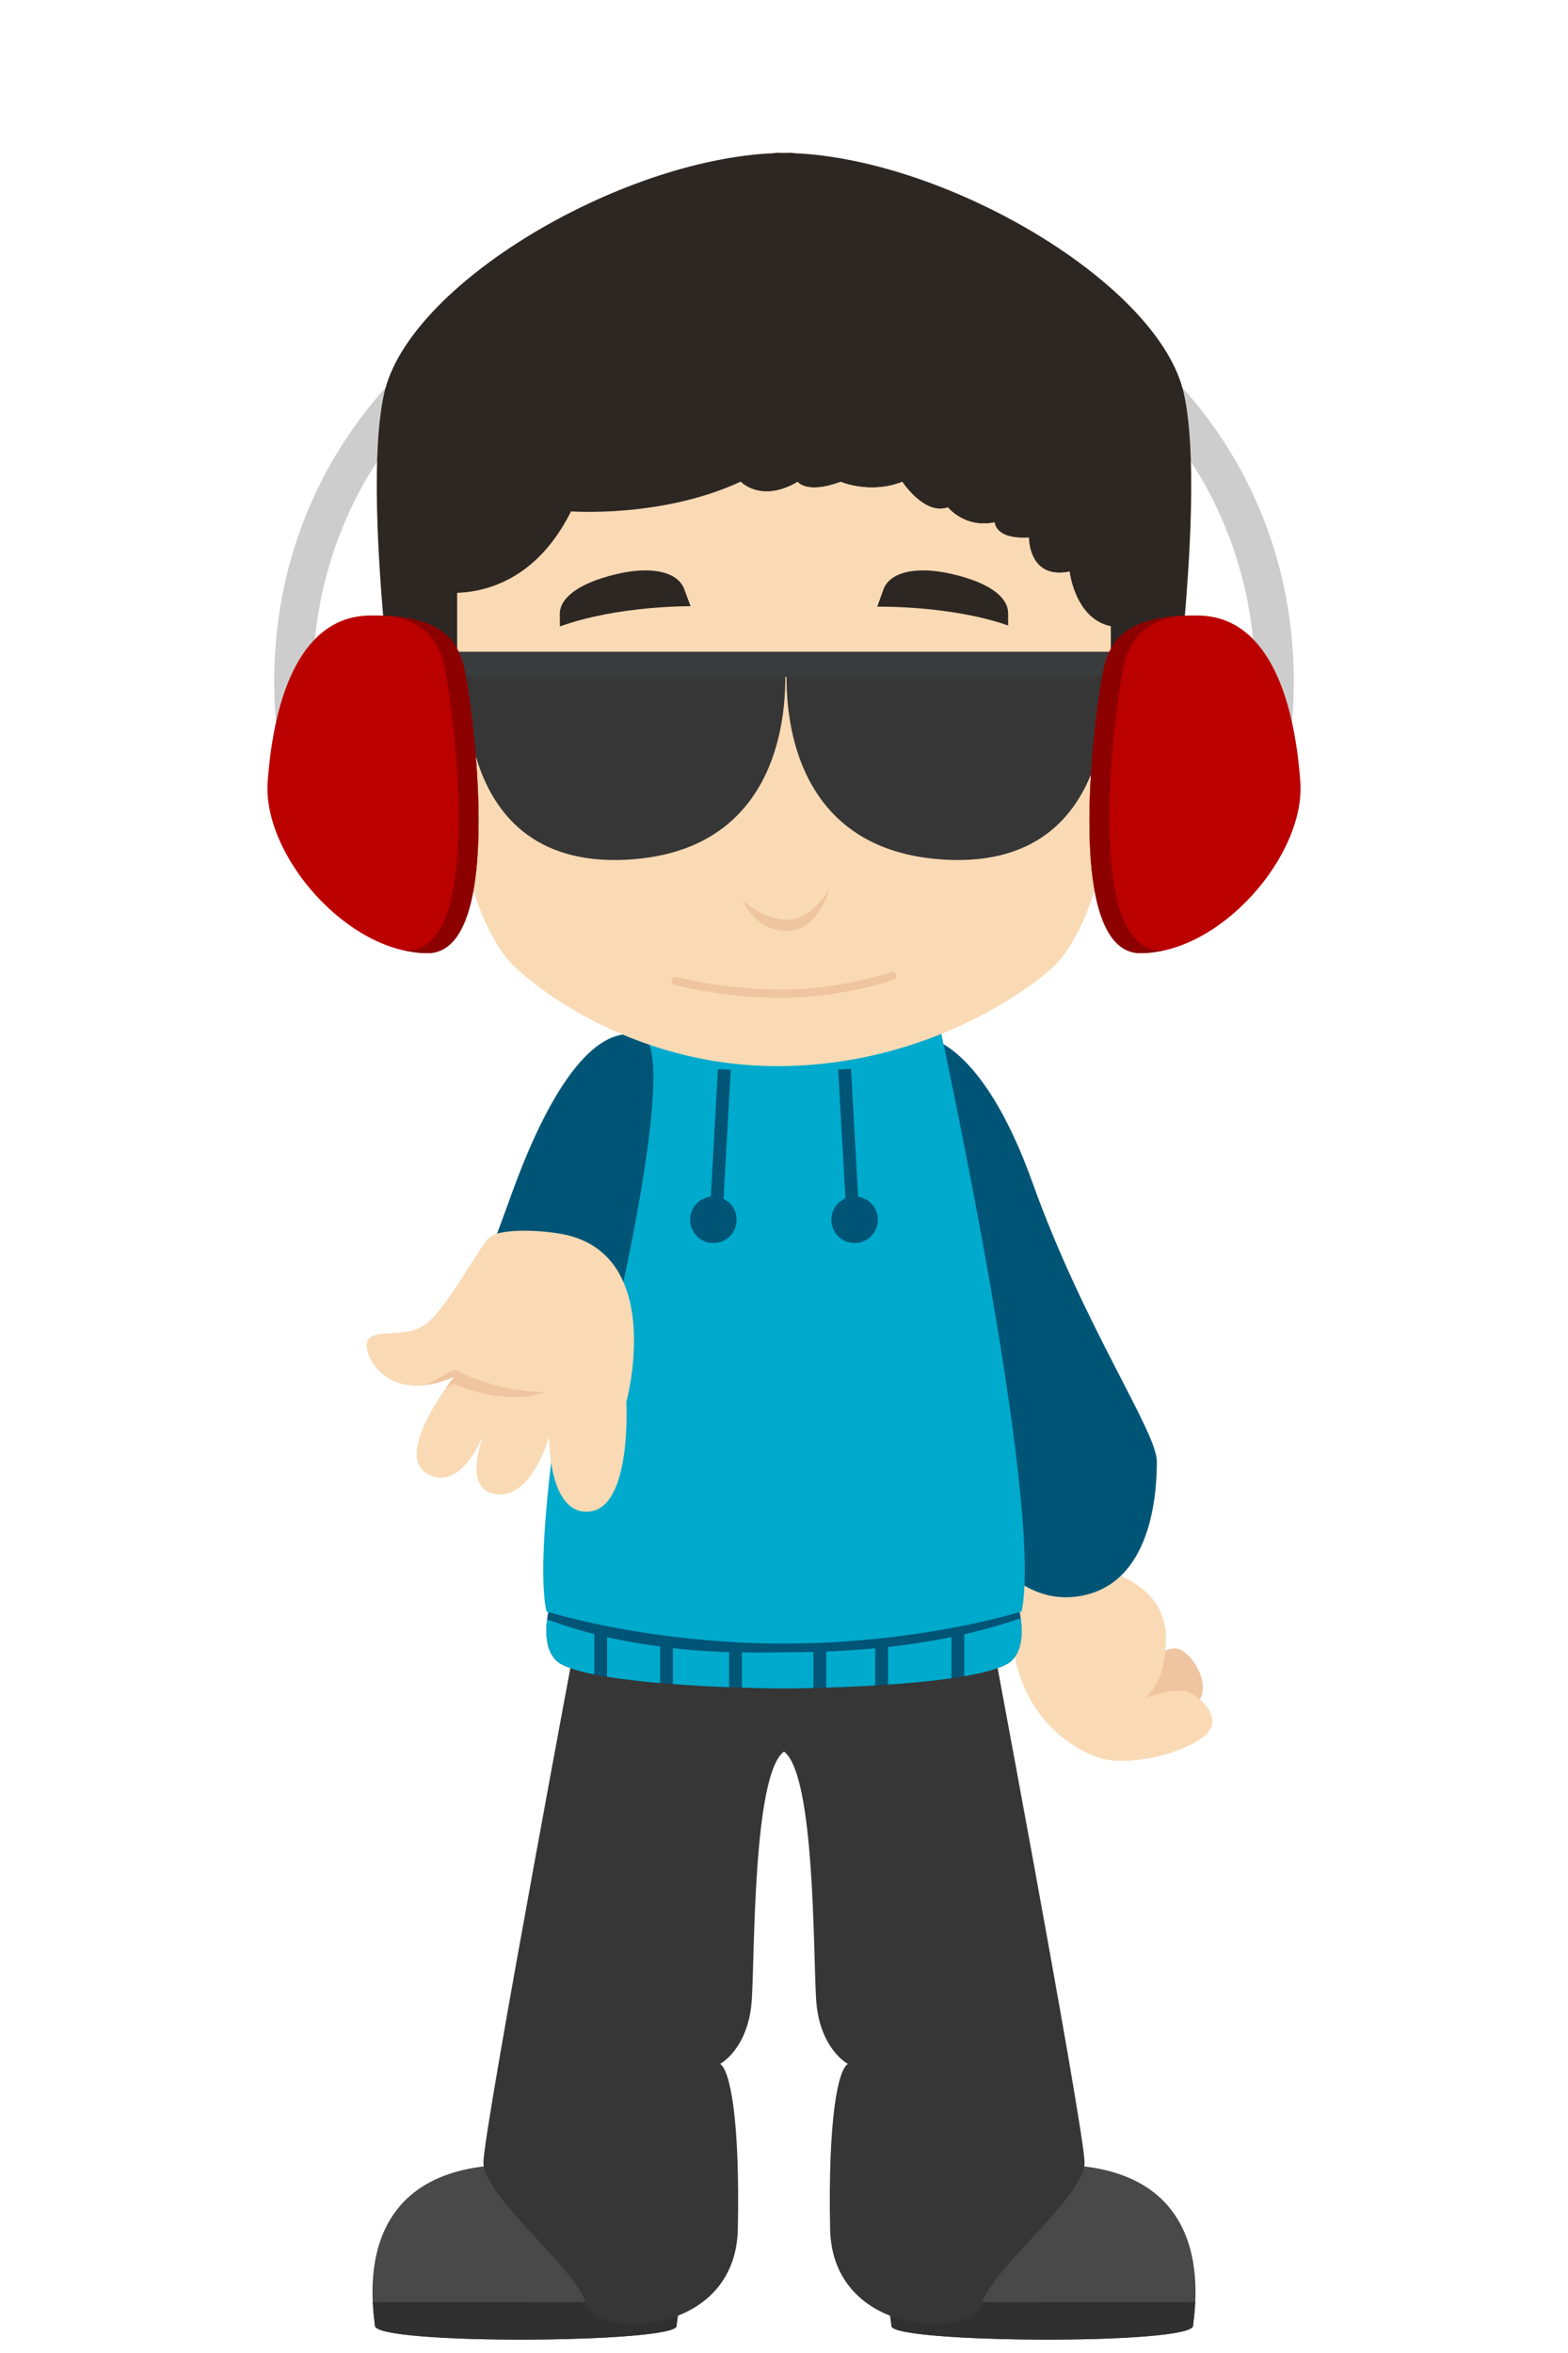 <?xml version="1.0" encoding="iso-8859-1"?>
<!-- Generator: Adobe Illustrator 18.1.1, SVG Export Plug-In . SVG Version: 6.00 Build 0)  -->
<!DOCTYPE svg PUBLIC "-//W3C//DTD SVG 1.1//EN" "http://www.w3.org/Graphics/SVG/1.1/DTD/svg11.dtd">
<svg version="1.1" id="Layer_1" xmlns="http://www.w3.org/2000/svg" xmlns:xlink="http://www.w3.org/1999/xlink" x="0px" y="0px"
	 viewBox="0 0 100 150" style="enable-background:new 0 0 100 150;" xml:space="preserve">
<g>
	<path style="fill:#CDCDCD;" d="M82.01,49.137c2.959-16.962-8.081-25.931-8.551-26.305l-1.526,1.926l0.763-0.963l-0.765,0.962
		c0.424,0.339,10.358,8.481,7.658,23.958L82.01,49.137z"/>
	<path style="fill:#CDCDCD;" d="M17.99,49.137c-2.958-16.962,8.081-25.931,8.553-26.305l1.526,1.926l-0.763-0.963l0.765,0.962
		c-0.424,0.339-10.359,8.481-7.66,23.958L17.99,49.137z"/>
	<path style="fill:#494949;" d="M56.854,148.284c0.081,1.092,19.132,1.214,19.235-0.016c0.103-1.231,1.924-11.057-10.243-10.22
		C54.799,138.806,56.77,147.192,56.854,148.284z"/>
	<path style="fill:#303030;" d="M56.688,146.764c0.046,0.737,0.146,1.29,0.166,1.52c0.081,1.092,19.132,1.214,19.235-0.016
		c0.018-0.237,0.103-0.788,0.138-1.521L56.688,146.764z"/>
	<path style="fill:#494949;" d="M43.147,148.284c-0.082,1.092-19.131,1.214-19.236-0.016c-0.104-1.231-1.923-11.057,10.242-10.22
		C45.2,138.806,43.228,147.192,43.147,148.284z"/>
	<path style="fill:#303030;" d="M43.311,146.764c-0.045,0.737-0.145,1.29-0.164,1.52c-0.082,1.092-19.131,1.214-19.236-0.016
		c-0.02-0.237-0.104-0.788-0.139-1.521L43.311,146.764z"/>
	<path style="fill:#363636;" d="M62.633,101.035l-12.305-2.76v-0.147L50,98.201l-0.33-0.074v0.147l-12.304,2.76
		c0,0-6.517,34.631-6.535,36.816c-0.018,2.184,5.989,6.825,6.535,9.01c0.545,2.184,9.556,2.184,9.691-4.778
		c0.138-6.962-0.489-10.102-1.132-10.512c0,0,1.82-0.955,2.022-4.095c0.191-2.983,0.07-14.337,2.052-15.815
		c1.982,1.479,1.859,12.832,2.051,15.815c0.203,3.14,2.022,4.095,2.022,4.095c-0.641,0.41-1.269,3.55-1.132,10.512
		c0.137,6.962,9.147,6.962,9.693,4.778c0.545-2.185,6.552-6.825,6.535-9.01C69.15,135.666,62.633,101.035,62.633,101.035z"/>
	<path style="fill:#EFC4A0;" d="M72.463,106.82c0,0,1.741-2.236,2.867-1.63c1.126,0.606,2.099,2.961,0.665,3.575
		C74.562,109.38,69.648,110.148,72.463,106.82z"/>
	<path style="fill:#F9DAB4;" d="M71.044,100.319c0,0,3.262,0.889,3.313,4.002c0.052,3.113-1.382,3.932-1.382,3.932
		s1.996-0.768,2.866-0.358c0.87,0.409,2.406,1.843,0.717,2.969c-1.689,1.126-4.812,1.689-6.348,1.229
		c-1.536-0.461-6.348-2.867-5.631-10.238C65.296,94.483,71.044,100.319,71.044,100.319z"/>
	<path style="fill:#005577;" d="M59.035,66.139c0,0,3.549,0.136,6.826,9.283c3.276,9.146,7.918,15.836,7.918,17.747
		c0,1.911-0.273,7.918-5.051,8.6c-4.778,0.683-7.127-5.324-7.127-5.324L59.035,66.139z"/>
	<path style="fill:#005577;" d="M64.539,101.035H50.41H49.59H35.462c0,0-1.382,3.43,0,4.812c1.304,1.304,9.39,1.742,14.128,1.787
		v0.004c0.128,0,0.274-0.002,0.41-0.002c0.136,0.001,0.28,0.002,0.41,0.002v-0.004c4.737-0.046,12.825-0.484,14.129-1.787
		C65.921,104.465,64.539,101.035,64.539,101.035z"/>
	<path style="fill:#00AACC;" d="M37.9,101.035h-2.438c0,0-1.382,3.43,0,4.812c0.362,0.362,1.248,0.657,2.438,0.896V101.035z"/>
	<path style="fill:#00AACC;" d="M38.719,101.035v5.855c1.008,0.164,2.165,0.297,3.379,0.402v-6.257H38.719z"/>
	<path style="fill:#00AACC;" d="M42.916,101.035v6.323c1.193,0.09,2.417,0.156,3.583,0.2v-6.524H42.916z"/>
	<path style="fill:#00AACC;" d="M47.319,101.035v6.551c0.806,0.026,1.577,0.041,2.271,0.048v0.004c0.128,0,0.274-0.002,0.41-0.002
		c0.136,0.001,0.28,0.002,0.41,0.002v-0.004c0.457-0.004,0.953-0.014,1.465-0.026v-6.573H47.319z"/>
	<path style="fill:#00AACC;" d="M52.694,101.035v6.55c1.003-0.032,2.059-0.078,3.123-0.142v-6.408H52.694z"/>
	<path style="fill:#00AACC;" d="M56.636,101.035v6.355c1.425-0.1,2.823-0.232,4.044-0.407v-5.947H56.636z"/>
	<path style="fill:#00AACC;" d="M64.539,101.035h-3.04v5.818c1.489-0.256,2.618-0.586,3.04-1.006
		C65.921,104.465,64.539,101.035,64.539,101.035z"/>
	<path style="fill:#005577;" d="M43.114,105.089c2.688,0.315,5.407,0.268,8.116,0.231c4.549-0.061,9.505-0.637,13.86-2.159
		c-0.155-1.132-0.552-2.126-0.552-2.126H35.462c0,0-0.418,1.039-0.563,2.203C37.9,104.337,40.408,104.772,43.114,105.089z"/>
	<path style="fill:#00AACC;" d="M59.832,64.973H40.169c0,0-6.757,30.79-5.324,37.752c0,0,6.419,2.048,15.155,2.048
		c8.735,0,15.155-2.048,15.155-2.048C66.589,95.762,59.832,64.973,59.832,64.973z"/>
	<path style="fill:#005577;" d="M39.659,82.168c0,0,3.404-15.098,1.356-16.028c-2.047-0.93-5.17,0.989-8.446,10.136
		c-0.79,2.207-1.565,4.217-2.287,6.03C32.648,84.083,36.923,83.697,39.659,82.168z"/>
	<path style="fill:#F9DAB4;" d="M31.203,78.897c-0.715,0.663-2.817,4.77-4.201,5.615c-1.385,0.844-3.393,0.095-3.594,1.082
		c-0.202,0.987,1.458,3.981,5.561,2.175c0,0-3.977,4.976-1.682,6.209c2.296,1.233,3.737-2.979,3.737-2.979s-1.755,3.879,0.566,4.249
		c2.321,0.37,3.431-3.672,3.431-3.672s-0.083,5.086,2.604,4.776c2.686-0.31,2.32-6.972,2.32-6.972s2.474-9.076-3.714-10.628
		C34.956,78.432,31.918,78.235,31.203,78.897z"/>
	<path style="fill:#EFC4A0;" d="M27.421,88.148c0.445-0.234,0.87-0.482,1.312-0.713l0.235-0.122l0.19,0.094
		c0.195,0.098,0.419,0.206,0.642,0.29c0.219,0.095,0.446,0.175,0.674,0.255c0.225,0.086,0.452,0.166,0.686,0.226
		c0.234,0.056,0.459,0.154,0.698,0.195c0.235,0.054,0.471,0.1,0.708,0.161c0.239,0.046,0.48,0.066,0.723,0.105l0.365,0.058
		l0.368,0.014c0.245,0.01,0.496,0.027,0.75,0.047c-0.242,0.063-0.488,0.122-0.737,0.174c-0.25,0.066-0.502,0.094-0.756,0.101
		c-0.254,0.011-0.512,0.027-0.768,0.025c-0.256-0.014-0.511-0.043-0.767-0.065c-0.259-0.014-0.507-0.079-0.76-0.127
		c-0.253-0.046-0.501-0.111-0.747-0.185c-0.25-0.062-0.491-0.152-0.733-0.245c-0.176-0.064-0.347-0.143-0.522-0.222
		c-0.186,0.098-0.371,0.193-0.558,0.289c0.315-0.448,0.544-0.737,0.544-0.737c-0.683,0.301-1.293,0.459-1.844,0.525
		C27.223,88.245,27.322,88.197,27.421,88.148z"/>
	
		<rect x="49.531" y="72.333" transform="matrix(0.056 0.998 -0.998 0.056 123.687 14.652)" style="fill:#005577;" width="9.127" height="0.819"/>
	<circle style="fill:#005577;" cx="54.505" cy="77.759" r="1.485"/>
	
		<rect x="41.341" y="72.333" transform="matrix(-0.056 0.998 -0.998 -0.056 121.108 30.994)" style="fill:#005577;" width="9.127" height="0.819"/>
	<circle style="fill:#005577;" cx="45.495" cy="77.759" r="1.485"/>
	<path style="fill:#2D2723;" d="M75.507,25.111c-1.53-6.971-14.999-14.912-24.828-15.344c-0.074-0.004-0.139-0.027-0.216-0.027
		c-0.152,0-0.309,0.004-0.463,0.008c-0.154-0.004-0.311-0.008-0.464-0.008c-0.077,0-0.143,0.023-0.216,0.027
		c-9.829,0.431-23.298,8.373-24.828,15.344c-1.589,7.242,1.414,26.549,1.414,26.549h23.983h0.222h23.983
		C74.094,51.661,77.097,32.354,75.507,25.111z"/>
	<path style="fill:#F9DAB4;" d="M29.154,29.886v20.898c0,3.219,1.497,9.233,4.034,11.171c0,0,6.517,6.175,16.814,6.007
		c10.292-0.168,16.807-6.007,16.807-6.007c2.541-1.938,4.034-7.953,4.034-11.171V29.886H29.154z"/>
	<path style="fill:#363636;" d="M29.777,41.605h20.224c0,0,1.689,12.641-10.113,13.204C28.087,55.371,29.777,41.605,29.777,41.605z"
		/>
	<path style="fill:#363636;" d="M70.553,41.605H50.244c0,0-1.697,12.641,10.154,13.204C72.25,55.371,70.553,41.605,70.553,41.605z"
		/>
	<path style="fill:#393C3D;" d="M74.351,42.248v-0.7H25.647v0.774c0.602,0.21,1.147,0.512,1.607,0.834h45.269
		C73.039,42.794,73.661,42.455,74.351,42.248z"/>
	<path style="fill:#EFC4A0;" d="M47.389,57.407c0,0,0.783,1.965,2.817,1.938c2.034-0.027,2.692-2.686,2.692-2.686
		s-1.124,2.022-2.741,1.966C48.536,58.57,47.389,57.407,47.389,57.407z"/>
	<path style="fill:#2D2723;" d="M27.433,37.651c0,0,5.708,1.501,8.984-5.051c0,0,5.815,0.434,10.826-1.899c0,0,1.298,1.378,3.631,0
		c0,0,0.558,0.815,2.743,0c0,0,1.859,0.815,3.932,0c0,0,1.418,2.172,2.906,1.626c0,0,1.079,1.365,2.99,0.956
		c0,0,0,1.116,2.184,0.968c0,0-0.041,2.719,2.595,2.173c0,0,0.408,3.685,3.412,3.549c3.003-0.136,0.961-14.197,0.961-14.197
		l-22.245-4.095l-17.349,1.365l-6.281,4.369L27.433,37.651z"/>
	<path style="fill:#2D2723;" d="M68.642,26.163c-2.793-1.313-6.092-1.273-9.102-1.034c-2.372,0.188-4.777,0.477-6.933,1.556
		c-1.532,0.766-2.901,1.954-4.22,3.033c-0.05,0.041-1.178,0.966-1.026,1.087c0.365,0.292,1.584,1.035,3.513-0.104
		c0,0,0.558,0.815,2.743,0c0,0,1.859,0.815,3.932,0c0,0,1.418,2.172,2.906,1.626c0,0,1.079,1.365,2.99,0.956
		c0,0,0,1.116,2.184,0.968c0,0-0.041,2.719,2.595,2.173c0,0,0.408,3.685,3.412,3.549c1.526-0.069,1.749-3.735,1.598-7.324
		c-0.039-0.921-0.656-2.157-1.056-2.976c-0.442-0.906-1.035-1.731-1.8-2.392C69.85,26.822,69.264,26.456,68.642,26.163z"/>
	<path style="fill:#2D2723;" d="M55.948,38.676c0,0,4.654-0.096,8.349,1.199l-0.005-0.792c-0.003-0.972-1.104-1.912-3.54-2.482
		c-2.437-0.569-4.034-0.077-4.412,0.979L55.948,38.676z"/>
	<path style="fill:#2D2723;" d="M44.042,38.644c0,0-4.655-0.045-8.335,1.291l-0.005-0.792c-0.006-0.972,1.083-1.924,3.513-2.521
		c2.432-0.596,4.033-0.121,4.422,0.931L44.042,38.644z"/>
	<path style="fill:#BB0000;" d="M29.571,42.442c-0.479-1.838-1.688-3.259-5.99-3.204c-4.298,0.055-6.097,4.95-6.509,10.586
		c-0.343,4.673,5.071,10.948,10.2,10.938C32.4,60.75,30.047,44.28,29.571,42.442z"/>
	<path style="fill:#8C0000;" d="M29.571,42.442c-0.421-1.615-1.41-2.905-4.557-3.159c2.16,0.465,2.928,1.606,3.285,2.979
		c0.477,1.838,2.832,18.307-2.298,18.319c-0.105,0-0.211-0.018-0.315-0.023c0.528,0.125,1.056,0.205,1.585,0.204
		C32.4,60.75,30.047,44.28,29.571,42.442z"/>
	<path style="fill:#BB0000;" d="M70.431,42.442c0.478-1.838,1.688-3.259,5.988-3.204c4.3,0.055,6.097,4.95,6.509,10.586
		c0.344,4.673-5.071,10.948-10.2,10.938C67.6,60.75,69.954,44.28,70.431,42.442z"/>
	<path style="fill:#8C0000;" d="M70.431,42.442c0.421-1.615,1.408-2.905,4.556-3.159c-2.161,0.465-2.927,1.606-3.284,2.979
		C71.225,44.1,68.872,60.57,74,60.582c0.104,0,0.209-0.018,0.313-0.023c-0.526,0.125-1.056,0.205-1.585,0.204
		C67.6,60.75,69.954,44.28,70.431,42.442z"/>
	<path style="fill:#EFC4A0;" d="M49.79,63.611c-3.626,0-6.739-0.813-6.771-0.822c-0.139-0.036-0.222-0.179-0.185-0.318
		c0.038-0.138,0.181-0.223,0.318-0.185c0.032,0.008,3.227,0.838,6.922,0.803c3.667-0.045,6.711-1.103,6.742-1.114
		c0.135-0.048,0.284,0.023,0.332,0.16c0.048,0.135-0.023,0.283-0.159,0.331c-0.031,0.011-3.153,1.097-6.909,1.143
		C49.984,63.609,49.886,63.611,49.79,63.611z"/>
</g>
</svg>

